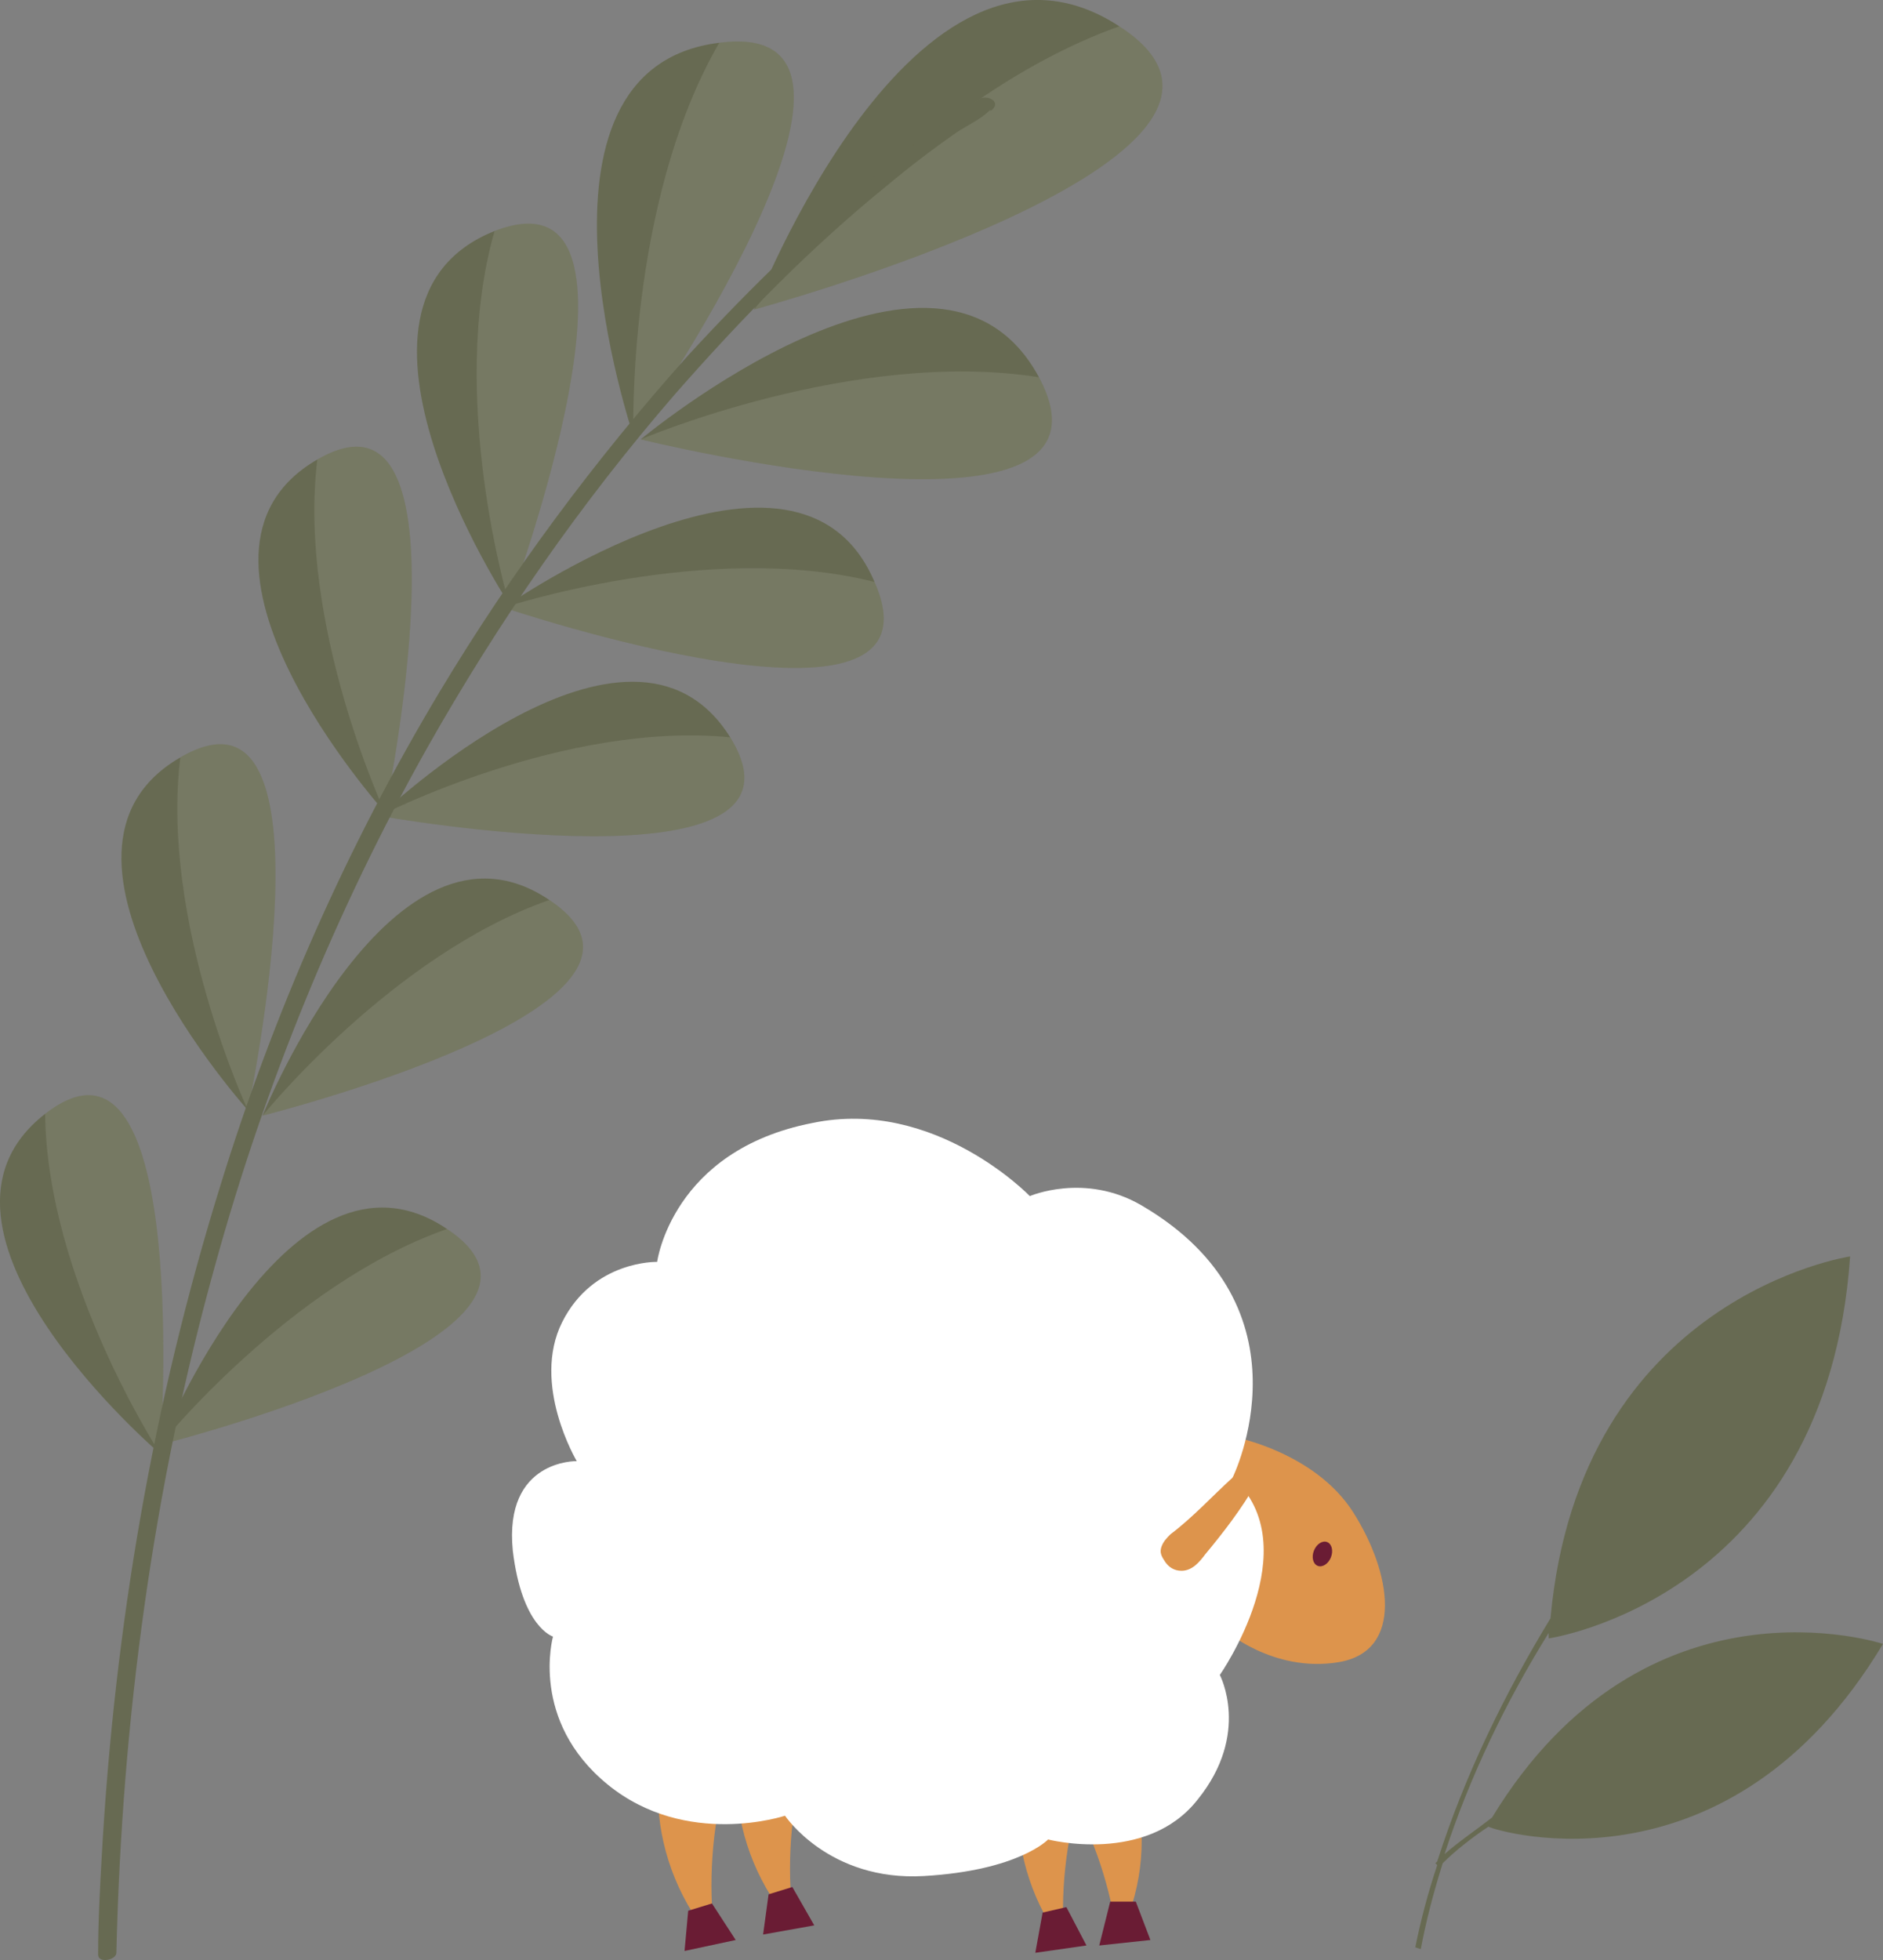 <?xml version="1.0" encoding="UTF-8"?>
<svg id="Laag_2" data-name="Laag 2" xmlns="http://www.w3.org/2000/svg" width="103.07" height="107.24" viewBox="0 0 103.07 107.24">
  <rect x="0" y="0" width="103.07" height="107.24" fill="#808080" stroke="none"/>
  <defs>
    <style>
      .cls-1 {
        isolation: isolate;
        opacity: .1;
      }

      .cls-1, .cls-2, .cls-3, .cls-4, .cls-5 {
        stroke-width: 0px;
      }

      .cls-1, .cls-3 {
        fill: #fff;
      }

      .cls-2 {
        fill: #dd944c;
      }

      .cls-4 {
        fill: #6a1c34;
      }

      .cls-5 {
        fill: #676a52;
      }
    </style>
  </defs>
  <g id="Laag_1-2" data-name="Laag 1">
    <g>
      <g>
        <g>
          <g>
            <path class="cls-5" d="m35.07,24.04s16.3-13.6,21.8-3.4c5.4,10.1-21.8,3.4-21.8,3.4Z"/>
            <path class="cls-1" d="m35.07,24.04s11.7-5,21.8-3.4c5.4,10.1-21.8,3.4-21.8,3.4Z"/>
          </g>
          <g>
            <path class="cls-5" d="m34.67,23.84S27.87,3.74,39.37,2.34c11.4-1.5-4.7,21.5-4.7,21.5Z"/>
            <path class="cls-1" d="m34.67,23.84s-.4-12.7,4.7-21.5c11.4-1.5-4.7,21.5-4.7,21.5Z"/>
          </g>
          <g>
            <path class="cls-5" d="m27.57,33.24s16.1-11.3,20.3-1.4c4.3,9.7-20.3,1.4-20.3,1.4Z"/>
            <path class="cls-1" d="m27.57,33.24s11.2-3.7,20.3-1.4c4.3,9.7-20.3,1.4-20.3,1.4Z"/>
          </g>
          <g>
            <path class="cls-5" d="m27.87,33.04s-10.8-16.4-.8-20.4c9.8-3.8.8,20.4.8,20.4Z"/>
            <path class="cls-1" d="m27.87,33.04s-3.4-11.3-.8-20.4c9.8-3.8.8,20.4.8,20.4Z"/>
          </g>
          <g>
            <path class="cls-5" d="m20.77,44.64s13.7-13.1,19.2-4.3c5.4,8.7-19.2,4.3-19.2,4.3Z"/>
            <path class="cls-1" d="m20.77,44.64s10.1-5.2,19.2-4.3c5.4,8.7-19.2,4.3-19.2,4.3Z"/>
          </g>
          <g>
            <path class="cls-5" d="m21.07,44.44s-12.7-14.1-3.7-19.3c8.8-5.1,3.7,19.3,3.7,19.3Z"/>
            <path class="cls-1" d="m21.07,44.44s-4.8-10.3-3.7-19.3c8.8-5.1,3.7,19.3,3.7,19.3Z"/>
          </g>
          <g>
            <path class="cls-5" d="m14.37,61.04s7.1-17.6,15.7-11.8c8.6,5.7-15.7,11.8-15.7,11.8Z"/>
            <path class="cls-1" d="m14.37,61.04s7.1-8.8,15.7-11.8c8.6,5.7-15.7,11.8-15.7,11.8Z"/>
          </g>
          <g>
            <path class="cls-5" d="m13.57,60.74s-12.7-14.1-3.7-19.3c8.9-5.2,3.7,19.3,3.7,19.3Z"/>
            <path class="cls-1" d="m13.57,60.74s-4.8-10.3-3.7-19.3c8.9-5.2,3.7,19.3,3.7,19.3Z"/>
          </g>
          <g>
            <path class="cls-5" d="m8.77,79.04s7.1-17.6,15.7-11.8c8.6,5.7-15.7,11.8-15.7,11.8Z"/>
            <path class="cls-1" d="m8.77,79.04s7.1-8.8,15.7-11.8c8.6,5.7-15.7,11.8-15.7,11.8Z"/>
          </g>
          <g>
            <path class="cls-5" d="m8.77,79.54s-14.4-12.3-6.3-18.6c8.1-6.3,6.3,18.6,6.3,18.6Z"/>
            <path class="cls-1" d="m8.77,79.54s-6.2-9.5-6.3-18.6c8.1-6.3,6.3,18.6,6.3,18.6Z"/>
          </g>
          <g>
            <path class="cls-5" d="m41.27,16.94S50.07-5.86,61.27,1.44c11,7.1-20,15.5-20,15.5Z"/>
            <path class="cls-1" d="m41.27,16.94S50.27,5.34,61.27,1.44c11,7.1-20,15.5-20,15.5Z"/>
          </g>
        </g>
        <path class="cls-5" d="m53.57,5.44c-1.6,1-3.2,2.2-4.7,3.4-4,3.2-7.7,6.8-11.2,10.6-5.1,5.7-9.7,11.9-13.6,18.4-5.1,8.5-9.1,17.6-12,27-3.7,11.9-5.8,24.2-6.5,36.7-.1,1.8-.2,3.6-.2,5.4,0,.5,1,.3,1-.1.3-12.7,2-25.4,5.4-37.6,2.7-9.8,6.6-19.4,11.6-28.3,3.9-6.9,8.4-13.4,13.6-19.4,3.6-4.1,7.4-8,11.6-11.4,1.2-1,2.5-2,3.8-2.9.6-.4,1.3-.7,1.8-1.2h.1c.6-.5-.3-.9-.7-.6h0Z"/>
      </g>
      <g>
        <path class="cls-2" d="m38.37,90.94c2.1-2.8,5.1-4.5,8.3-4.8-1.2,1.1-2.4,2.3-3.4,3.7-3.6,4.9-4.9,10.9-4.1,16.5-3.8-4.3-4.3-10.7-.8-15.4Z"/>
        <polygon class="cls-4" points="37.47 106.74 40.27 106.14 38.97 104.14 37.67 104.54 37.47 106.74"/>
        <path class="cls-2" d="m58.47,91.14c2.2-2.7,5.3-4.2,8.5-4.4-1.3,1-2.5,2.1-3.6,3.5-3.9,4.7-5.6,10.6-5.1,16.2-3.4-4.4-3.5-10.8.2-15.3Z"/>
        <polygon class="cls-4" points="56.67 106.84 59.47 106.44 58.37 104.34 57.07 104.64 56.67 106.84"/>
        <path class="cls-2" d="m42.67,90.04c2.1-2.8,5.1-4.5,8.3-4.8-1.2,1.1-2.4,2.3-3.4,3.7-3.6,4.9-4.9,10.9-4.1,16.5-3.8-4.3-4.3-10.6-.8-15.4Z"/>
        <polygon class="cls-4" points="41.77 105.84 44.57 105.34 43.37 103.24 42.07 103.64 41.77 105.84"/>
        <path class="cls-2" d="m57.87,91.24c-2.7-2.1-6.1-2.9-9.3-2.4,1.5.7,2.9,1.6,4.2,2.6,4.8,3.8,7.7,9.1,8.4,14.7,2.6-5,1.3-11.3-3.3-14.9Z"/>
        <polygon class="cls-4" points="62.97 106.14 60.17 106.44 60.77 104.04 62.17 104.04 62.97 106.14"/>
        <path class="cls-2" d="m67.07,78.54c.4,0,4.9.9,7,4.2s2.8,7.6-.8,8.2c-3.6.6-6.3-1.8-6.3-1.8l.1-10.6Z"/>
        <path class="cls-3" d="m67.47,80.84s4.6-9.3-5-14.9c-3.1-1.8-6.1-.5-6.1-.5,0,0-5.2-5.4-11.9-4-7.7,1.5-8.5,7.6-8.5,7.6,0,0-3.5-.1-5.2,3.3-1.7,3.4.8,7.6.8,7.6,0,0-4-.1-3.5,4.9.5,4.2,2.2,4.7,2.2,4.7,0,0-1.3,4.6,3,8.1s9.7,1.7,9.7,1.7c0,0,2.4,3.6,7.6,3.3,5.2-.3,6.8-2,6.8-2,0,0,5.4,1.4,8.2-2.2,2.9-3.6,1.2-6.8,1.2-6.8,0,0,4.9-7,.7-10.8Z"/>
        <ellipse class="cls-4" cx="72.39" cy="85.02" rx=".7" ry=".5" transform="translate(-33.4 120.77) rotate(-68.26)"/>
        <path class="cls-2" d="m67.47,80.84c-1.1,1-2.2,2.2-3.4,3.1-.2.2-.4.4-.5.7s0,.5.2.8.5.5.9.5c.6,0,1-.5,1.3-.9,1-1.2,2-2.5,2.8-3.9.1-.1.2-.3.2-.5,0-.7-1-.2-1.2,0q-.2.1-.3.2Z"/>
      </g>
      <path class="cls-5" d="m103.07,89.94s-13-4.3-21.4,9.5c-.9.7-1.8,1.3-2.6,2,1.4-4.3,3.4-8.4,5.7-12.1v.3s15.2-2.2,16.5-20.9c0,0-14.8,2.2-16.4,19.8-2.5,4.1-4.7,8.6-6.2,13.3l-.1.1.1.1c-.5,1.5-.9,3-1.2,4.5l.3.1c.3-1.6.7-3.1,1.2-4.7.7-.7,1.6-1.4,2.5-2,.6.3,13.2,4,21.6-10Z"/>
    </g>
  </g>
</svg>